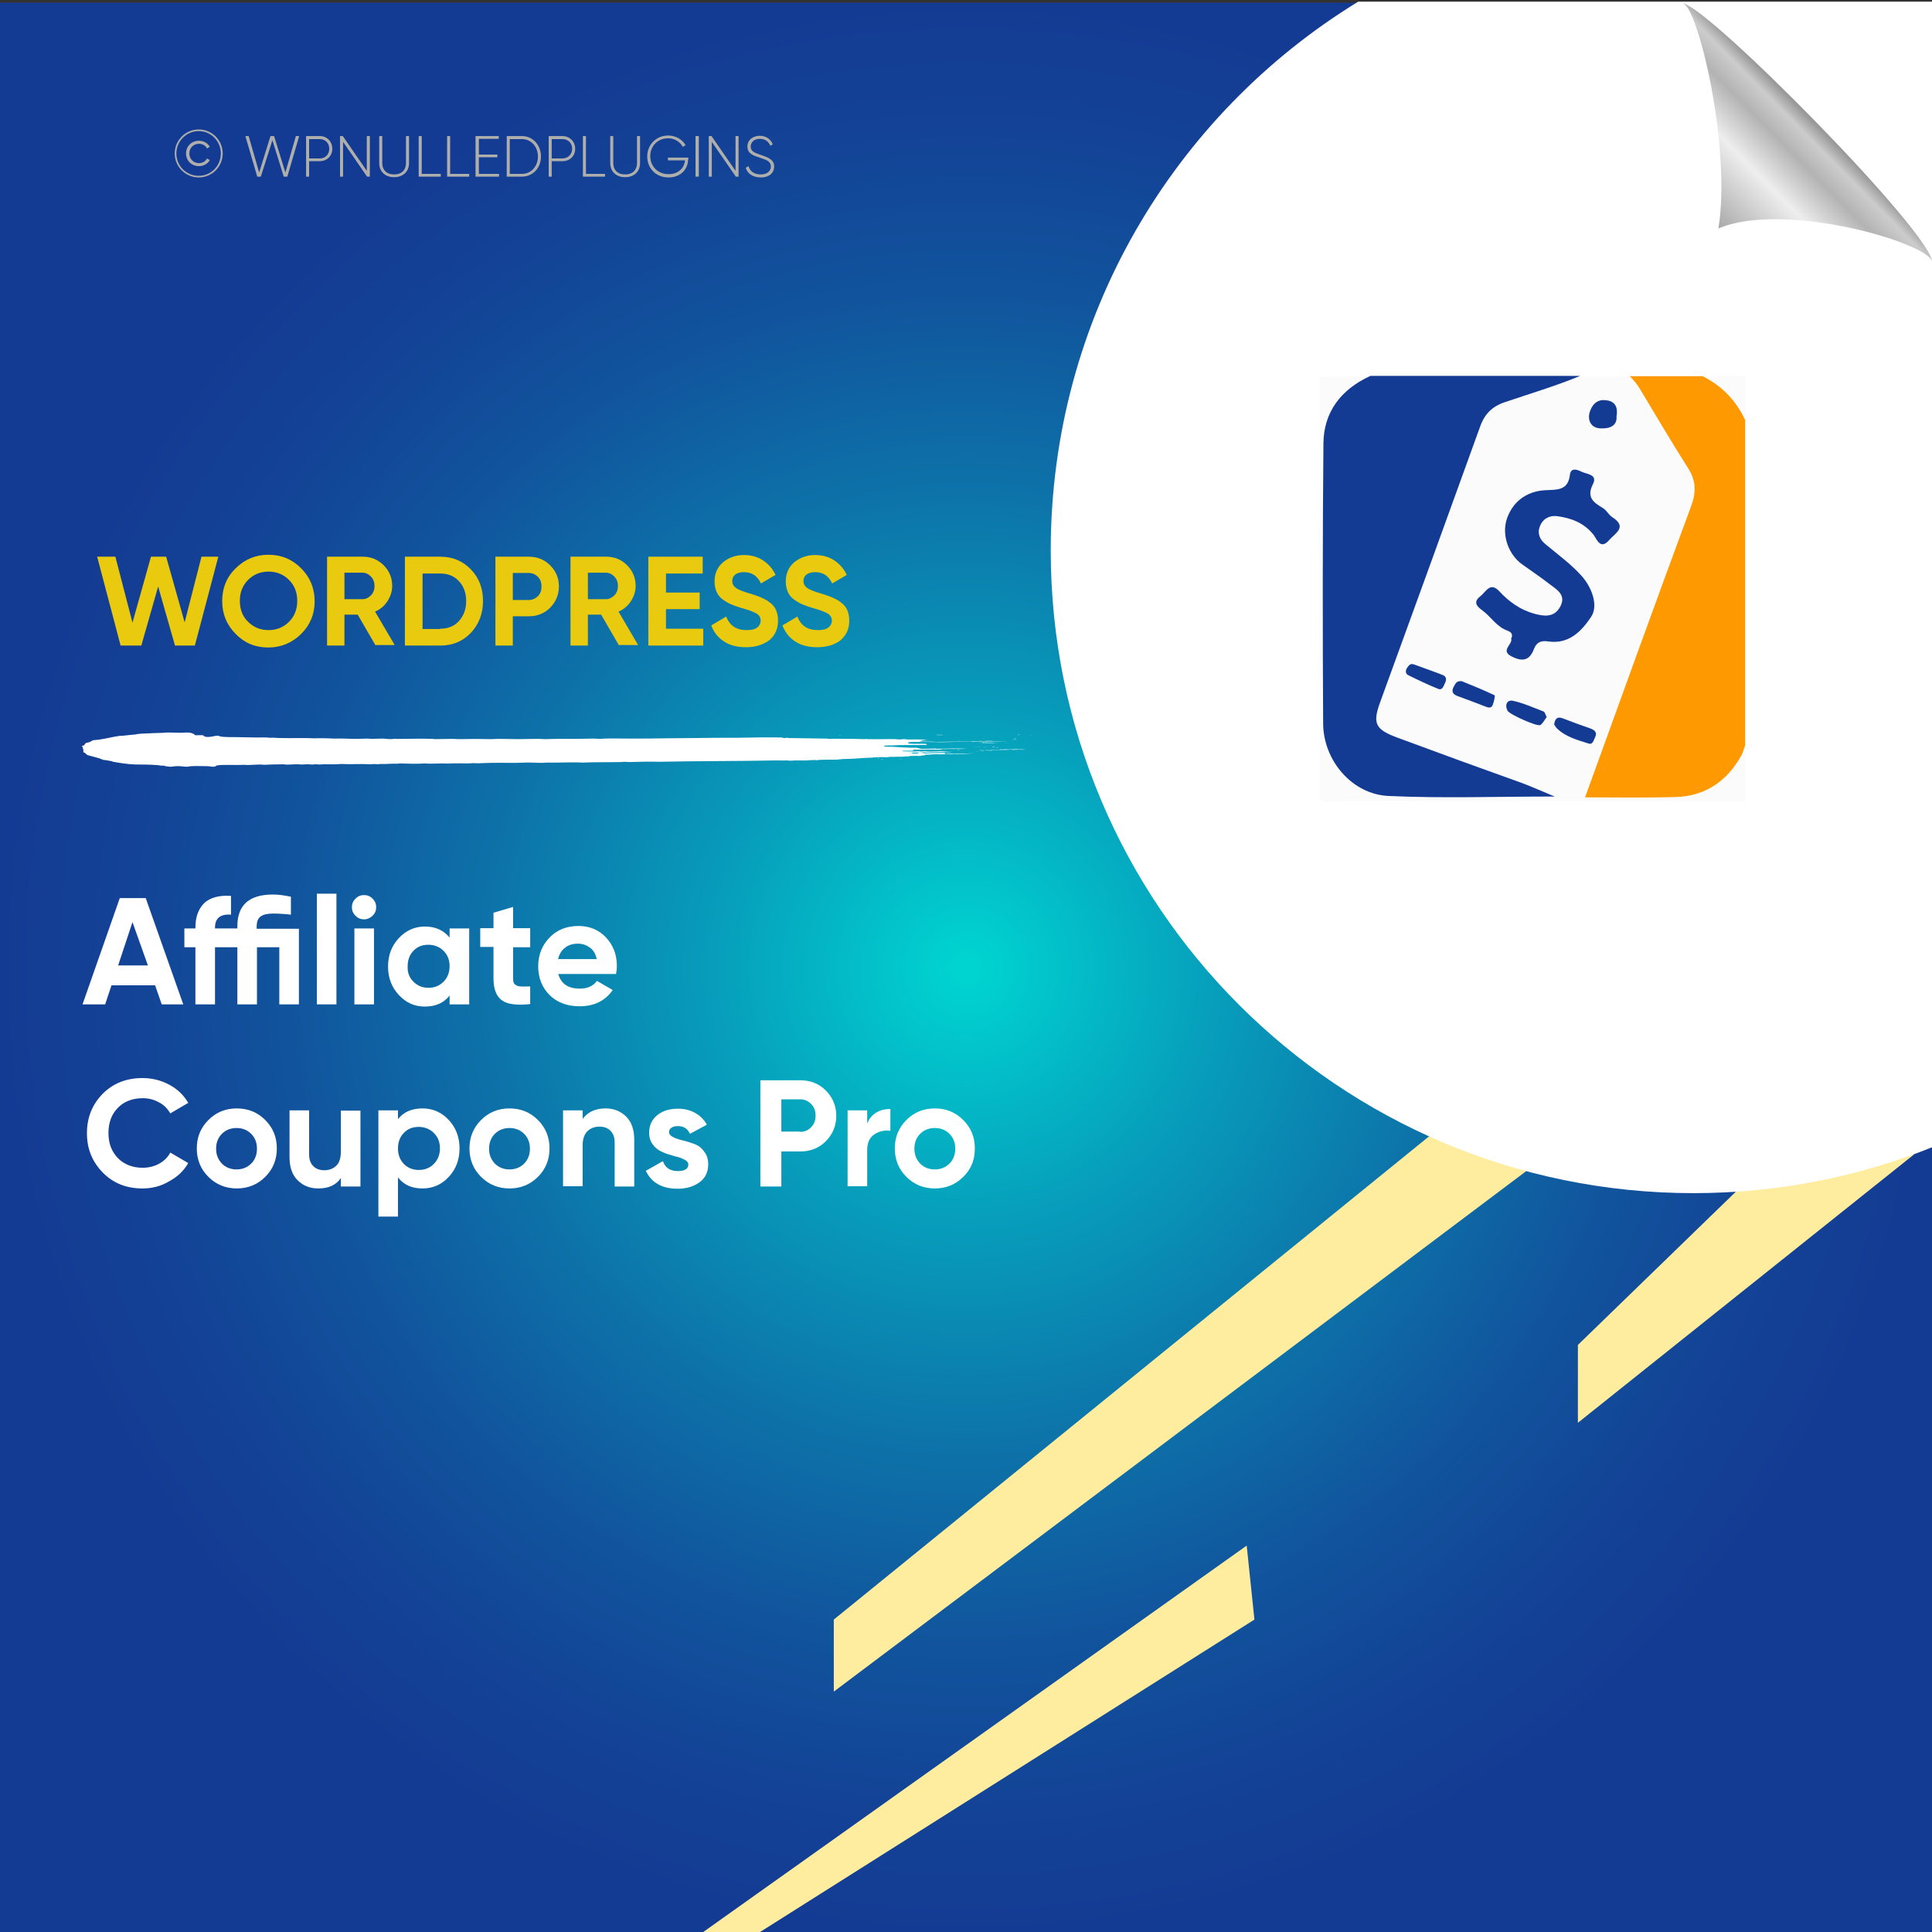 <?xml version="1.0" encoding="UTF-8"?>
<!-- Generator: Adobe Illustrator 26.0.1, SVG Export Plug-In . SVG Version: 6.00 Build 0)  -->
<svg xmlns="http://www.w3.org/2000/svg" xmlns:xlink="http://www.w3.org/1999/xlink" version="1.1" id="Layer_1" x="0px" y="0px" viewBox="0 0 700 700" style="enable-background:new 0 0 700 700;" xml:space="preserve">
<rect x="0" y="0" width="700" height="700" fill="#333333" stroke="none"/>
<style type="text/css">
	.st0{fill:url(#SVGID_1_);}
	.st1{fill:#FFED9F;}
	.st2{fill:#FFFFFF;}
	.st3{fill:none;}
	.st4{fill:#EACA0F;}
	.st5{fill:#AEAFAC;}
	.st6{fill-rule:evenodd;clip-rule:evenodd;fill:#FFFFFF;}
	.st7{fill:url(#path4572_00000003822723572810218680000009391229209380974266_);}
	.st8{fill:#FBFBFC;}
	.st9{fill:#143B93;}
	.st10{fill:#FE9902;}
</style>
<radialGradient id="SVGID_1_" cx="350" cy="351" r="350" gradientUnits="userSpaceOnUse">
	<stop offset="1.117318e-02" style="stop-color:#00D4D1"></stop>
	<stop offset="1.794005e-02" style="stop-color:#00D2D0"></stop>
	<stop offset="0.264" style="stop-color:#079DBB"></stop>
	<stop offset="0.494" style="stop-color:#0D73A9"></stop>
	<stop offset="0.7" style="stop-color:#11549D"></stop>
	<stop offset="0.876" style="stop-color:#134296"></stop>
	<stop offset="1" style="stop-color:#143B93"></stop>
</radialGradient>
<rect y="1" class="st0" width="700" height="700"></rect>
<g>
	<polygon class="st1" points="628.9,431.8 571.7,487.3 571.7,515.5 693.7,418.1  "></polygon>
	<polygon class="st1" points="517.8,411.7 302.1,586.8 302.1,612.9 553,424.3  "></polygon>
	<polygon class="st1" points="451.7,560 253.4,701 273.8,701 454.5,586.8  "></polygon>
</g>
<path class="st2" d="M700.5,0.6H492.1c-66.8,40.9-111.4,114.6-111.4,198.8c0,128.6,104.3,232.9,232.9,232.9c30.7,0,60-6,86.9-16.8  V0.6z"></path>
<g>
	<rect x="34.5" y="201.7" class="st3" width="334.6" height="69.9"></rect>
	<path class="st4" d="M43.7,233.9l-8.5-32.2h6.6l6.2,23.9l6.7-23.9h5.5l6.7,23.8l6.1-23.8h6.1l-8.5,32.2h-7.2l-6.1-21.4l-6.1,21.4   H43.7z"></path>
	<path class="st4" d="M109.1,229.7c-3.3,3.2-7.2,4.9-11.9,4.9c-4.7,0-8.6-1.6-11.8-4.9c-3.2-3.2-4.9-7.2-4.9-11.9s1.6-8.7,4.9-11.9   c3.2-3.2,7.2-4.9,11.8-4.9c4.7,0,8.6,1.6,11.9,4.9c3.2,3.2,4.9,7.2,4.9,11.9S112.4,226.4,109.1,229.7z M89.9,225.3c2,2,4.5,3,7.4,3   c2.9,0,5.4-1,7.4-3c2-2,3-4.5,3-7.6c0-3.1-1-5.6-3-7.6c-2-2-4.5-3-7.4-3c-2.9,0-5.4,1-7.4,3c-2,2-3,4.5-3,7.6   C86.9,220.8,87.9,223.4,89.9,225.3z"></path>
	<path class="st4" d="M136.1,233.9l-6.5-11.2h-4.8v11.2h-6.3v-32.2h12.9c3,0,5.5,1,7.6,3.1c2.1,2.1,3.1,4.6,3.1,7.5   c0,2-0.6,3.8-1.7,5.5c-1.1,1.7-2.6,3-4.5,3.8l7.1,12.1H136.1z M124.8,207.6v9.5h6.5c1.2,0,2.2-0.5,3.1-1.4c0.9-0.9,1.3-2.1,1.3-3.4   c0-1.3-0.4-2.4-1.3-3.4c-0.9-0.9-1.9-1.4-3.1-1.4H124.8z"></path>
	<path class="st4" d="M159.5,201.7c4.4,0,8.1,1.5,11.1,4.6c3,3.1,4.4,6.9,4.4,11.5c0,4.5-1.5,8.4-4.4,11.5c-3,3.1-6.6,4.6-11.1,4.6   h-12.8v-32.2H159.5z M159.5,227.8c2.8,0,5.1-0.9,6.8-2.8c1.7-1.9,2.6-4.3,2.6-7.2c0-3-0.9-5.4-2.6-7.2c-1.7-1.9-4-2.8-6.8-2.8h-6.4   v20.1H159.5z"></path>
	<path class="st4" d="M191.5,201.7c3.1,0,5.7,1,7.8,3.1c2.1,2.1,3.2,4.6,3.2,7.7c0,3-1.1,5.6-3.2,7.7c-2.1,2.1-4.7,3.1-7.8,3.1h-5.7   v10.6h-6.3v-32.2H191.5z M191.5,217.4c1.3,0,2.5-0.5,3.4-1.4c0.9-0.9,1.3-2.1,1.3-3.5c0-1.4-0.4-2.6-1.3-3.5   c-0.9-0.9-2-1.4-3.4-1.4h-5.7v9.8H191.5z"></path>
	<path class="st4" d="M224.3,233.9l-6.5-11.2H213v11.2h-6.3v-32.2h12.9c3,0,5.5,1,7.6,3.1c2.1,2.1,3.1,4.6,3.1,7.5   c0,2-0.6,3.8-1.7,5.5c-1.1,1.7-2.6,3-4.5,3.8l7.1,12.1H224.3z M213,207.6v9.5h6.5c1.2,0,2.2-0.5,3.1-1.4c0.9-0.9,1.3-2.1,1.3-3.4   c0-1.3-0.4-2.4-1.3-3.4c-0.9-0.9-1.9-1.4-3.1-1.4H213z"></path>
	<path class="st4" d="M241.2,227.8h13.6v6.1h-19.9v-32.2h19.7v6.1h-13.3v6.9h12.2v6h-12.2V227.8z"></path>
	<path class="st4" d="M270.3,234.5c-3.2,0-5.9-0.7-8-2.1c-2.2-1.4-3.7-3.4-4.6-5.8l5.4-3.2c1.3,3.3,3.7,4.9,7.4,4.9   c1.8,0,3.1-0.3,3.9-1c0.8-0.6,1.2-1.5,1.2-2.4c0-1.1-0.5-2-1.5-2.6c-1-0.6-2.8-1.3-5.4-2c-1.4-0.4-2.7-0.9-3.7-1.3   c-1-0.4-2-1-3-1.7c-1-0.7-1.8-1.6-2.3-2.7c-0.5-1.1-0.8-2.4-0.8-3.9c0-2.9,1-5.2,3.1-7c2.1-1.7,4.6-2.6,7.5-2.6   c2.6,0,4.9,0.6,6.9,1.9c2,1.3,3.5,3,4.6,5.3l-5.3,3.1c-1.3-2.8-3.3-4.1-6.2-4.1c-1.3,0-2.4,0.3-3.1,0.9c-0.8,0.6-1.1,1.4-1.1,2.3   c0,1,0.4,1.8,1.3,2.5c0.8,0.6,2.5,1.3,4.9,2c1,0.3,1.7,0.5,2.2,0.7c0.5,0.2,1.2,0.4,2.1,0.8c0.9,0.4,1.5,0.7,2,1   c0.5,0.3,1,0.7,1.6,1.2c0.6,0.5,1.1,1.1,1.4,1.6c0.3,0.6,0.6,1.2,0.8,2c0.2,0.8,0.3,1.6,0.3,2.6c0,3-1.1,5.3-3.2,7.1   C276.5,233.6,273.7,234.5,270.3,234.5z"></path>
	<path class="st4" d="M296.1,234.5c-3.2,0-5.9-0.7-8-2.1c-2.2-1.4-3.7-3.4-4.6-5.8l5.4-3.2c1.3,3.3,3.7,4.9,7.4,4.9   c1.8,0,3.1-0.3,3.9-1c0.8-0.6,1.2-1.5,1.2-2.4c0-1.1-0.5-2-1.5-2.6c-1-0.6-2.8-1.3-5.4-2c-1.4-0.4-2.7-0.9-3.7-1.3   c-1-0.4-2-1-3-1.7c-1-0.7-1.8-1.6-2.3-2.7c-0.5-1.1-0.8-2.4-0.8-3.9c0-2.9,1-5.2,3.1-7c2.1-1.7,4.6-2.6,7.5-2.6   c2.6,0,4.9,0.6,6.9,1.9c2,1.3,3.5,3,4.6,5.3l-5.3,3.1c-1.3-2.8-3.3-4.1-6.2-4.1c-1.3,0-2.4,0.3-3.1,0.9c-0.8,0.6-1.1,1.4-1.1,2.3   c0,1,0.4,1.8,1.3,2.5c0.8,0.6,2.5,1.3,4.9,2c1,0.3,1.7,0.5,2.2,0.7c0.5,0.2,1.2,0.4,2.1,0.8c0.9,0.4,1.5,0.7,2,1   c0.5,0.3,1,0.7,1.6,1.2c0.6,0.5,1.1,1.1,1.4,1.6c0.3,0.6,0.6,1.2,0.8,2c0.2,0.8,0.3,1.6,0.3,2.6c0,3-1.1,5.3-3.2,7.1   C302.4,233.6,299.6,234.5,296.1,234.5z"></path>
</g>
<g>
	<rect x="29.8" y="325.4" class="st3" width="409.8" height="247.8"></rect>
	<path class="st2" d="M58.6,363.9l-2.4-6.9H40.4l-2.3,6.9h-8.2l13.5-38.5h9.4l13.6,38.5H58.6z M42.8,349.8h10.8l-5.6-15.7   L42.8,349.8z"></path>
	<path class="st2" d="M108.3,336.4v27.5h-7.1v-20.7h-8.1v20.7H86v-20.7h-8.1v20.7h-7.1v-20.7h-4v-6.8h4v-0.3c0-3.9,1.1-6.8,3.2-8.9   c2.2-2,5.4-2.9,9.7-2.6v6.8c-3.9-0.3-5.8,1.3-5.8,4.7v0.3H86v-0.8c0-7.7,4.3-11.5,12.9-11.5c2,0,4.1,0.3,6.5,0.8v6.5   c-2.5-0.3-4.7-0.4-6.5-0.4c-1.9,0-3.4,0.3-4.4,1c-1,0.7-1.5,1.9-1.5,3.7v0.8H108.3z"></path>
	<path class="st2" d="M114.8,363.9v-40.1h7.1v40.1H114.8z"></path>
	<path class="st2" d="M131.9,333.1c-1.2,0-2.2-0.4-3.1-1.3c-0.9-0.9-1.3-1.9-1.3-3.1c0-1.2,0.4-2.2,1.3-3.1c0.9-0.9,1.9-1.3,3.1-1.3   c1.2,0,2.2,0.4,3.1,1.3c0.9,0.9,1.3,1.9,1.3,3.1c0,1.2-0.4,2.2-1.3,3.1C134.1,332.6,133.1,333.1,131.9,333.1z M128.4,363.9v-27.5   h7.1v27.5H128.4z"></path>
	<path class="st2" d="M162.9,336.4h7.1v27.5h-7.1v-3.2c-2.1,2.7-5.1,4-9,4c-3.7,0-6.8-1.4-9.4-4.2c-2.6-2.8-3.9-6.2-3.9-10.3   c0-4.1,1.3-7.5,3.9-10.3c2.6-2.8,5.8-4.2,9.4-4.2c3.8,0,6.8,1.3,9,4V336.4z M149.8,355.7c1.4,1.4,3.2,2.2,5.4,2.2s4-0.7,5.5-2.2   c1.4-1.4,2.2-3.3,2.2-5.6c0-2.3-0.7-4.1-2.2-5.6c-1.4-1.4-3.3-2.2-5.5-2.2s-4,0.7-5.4,2.2c-1.4,1.4-2.1,3.3-2.1,5.6   C147.6,352.4,148.3,354.2,149.8,355.7z"></path>
	<path class="st2" d="M192.1,343.2h-6.2v11.4c0,1,0.2,1.7,0.7,2.1c0.5,0.4,1.2,0.7,2.1,0.7c0.9,0.1,2.1,0,3.4,0v6.4   c-4.9,0.5-8.3,0.1-10.3-1.4c-2-1.5-3-4.1-3-7.9v-11.4H174v-6.8h4.8v-5.6l7.1-2.1v7.7h6.2V343.2z"></path>
	<path class="st2" d="M202.3,353c1,3.4,3.5,5.2,7.8,5.2c2.7,0,4.8-0.9,6.2-2.8l5.7,3.3c-2.7,3.9-6.7,5.9-12,5.9   c-4.5,0-8.2-1.4-10.9-4.1s-4.1-6.2-4.1-10.4c0-4.1,1.4-7.6,4.1-10.4c2.7-2.8,6.2-4.2,10.5-4.2c4,0,7.4,1.4,10,4.2   c2.6,2.8,3.9,6.2,3.9,10.3c0,0.9-0.1,1.9-0.3,2.9H202.3z M202.2,347.5h14c-0.4-1.9-1.2-3.3-2.5-4.2c-1.3-0.9-2.7-1.4-4.3-1.4   c-1.9,0-3.5,0.5-4.7,1.5C203.4,344.4,202.6,345.8,202.2,347.5z"></path>
	<path class="st2" d="M51.6,430.6c-5.8,0-10.6-1.9-14.4-5.8c-3.8-3.9-5.7-8.6-5.7-14.2c0-5.7,1.9-10.4,5.7-14.3   c3.8-3.8,8.6-5.7,14.4-5.7c3.5,0,6.7,0.8,9.7,2.4c3,1.6,5.3,3.8,6.9,6.6l-6.5,3.8c-1-1.7-2.3-3.1-4.1-4c-1.8-1-3.7-1.5-5.9-1.5   c-3.7,0-6.8,1.2-9,3.5c-2.3,2.3-3.4,5.4-3.4,9.1c0,3.7,1.1,6.7,3.4,9.1c2.3,2.3,5.3,3.5,9,3.5c2.2,0,4.2-0.5,6-1.5   c1.8-1,3.1-2.3,4-4l6.5,3.8c-1.6,2.8-3.9,5-6.9,6.6C58.3,429.8,55.1,430.6,51.6,430.6z"></path>
	<path class="st2" d="M96.1,426.4c-2.8,2.8-6.3,4.2-10.3,4.2s-7.5-1.4-10.3-4.2s-4.2-6.2-4.2-10.3s1.4-7.5,4.2-10.3   s6.2-4.2,10.3-4.2s7.5,1.4,10.3,4.2c2.8,2.8,4.2,6.2,4.2,10.3S98.9,423.6,96.1,426.4z M80.4,421.6c1.4,1.4,3.2,2.1,5.3,2.1   c2.1,0,3.9-0.7,5.3-2.1c1.4-1.4,2.1-3.2,2.1-5.4s-0.7-4-2.1-5.4c-1.4-1.4-3.2-2.1-5.3-2.1c-2.1,0-3.9,0.7-5.3,2.1   c-1.4,1.4-2.1,3.2-2.1,5.4S79,420.1,80.4,421.6z"></path>
	<path class="st2" d="M123.5,402.4h7.1v27.5h-7.1v-3.1c-1.7,2.6-4.5,3.8-8.2,3.8c-3,0-5.5-1-7.5-3c-2-2-2.9-4.8-2.9-8.4v-16.9h7.1   v16c0,1.8,0.5,3.2,1.5,4.2c1,1,2.3,1.5,4,1.5c1.8,0,3.3-0.6,4.4-1.7c1.1-1.1,1.6-2.8,1.6-5.1V402.4z"></path>
	<path class="st2" d="M153.1,401.6c3.7,0,6.9,1.4,9.5,4.2c2.6,2.8,3.9,6.2,3.9,10.3s-1.3,7.5-3.9,10.3c-2.6,2.8-5.8,4.2-9.5,4.2   c-3.9,0-6.8-1.3-8.9-4v14.2h-7.1v-38.5h7.1v3.2C146.2,402.9,149.2,401.6,153.1,401.6z M146.3,421.7c1.4,1.4,3.2,2.2,5.4,2.2   c2.2,0,4-0.7,5.5-2.2c1.4-1.4,2.2-3.3,2.2-5.6s-0.7-4.1-2.2-5.6c-1.4-1.4-3.3-2.2-5.5-2.2c-2.2,0-4,0.7-5.4,2.2   c-1.4,1.4-2.1,3.3-2.1,5.6S144.9,420.2,146.3,421.7z"></path>
	<path class="st2" d="M194.9,426.4c-2.8,2.8-6.3,4.2-10.3,4.2s-7.5-1.4-10.3-4.2s-4.2-6.2-4.2-10.3s1.4-7.5,4.2-10.3   s6.2-4.2,10.3-4.2s7.5,1.4,10.3,4.2c2.8,2.8,4.2,6.2,4.2,10.3S197.7,423.6,194.9,426.4z M179.3,421.6c1.4,1.4,3.2,2.1,5.3,2.1   c2.1,0,3.9-0.7,5.3-2.1c1.4-1.4,2.1-3.2,2.1-5.4s-0.7-4-2.1-5.4c-1.4-1.4-3.2-2.1-5.3-2.1c-2.1,0-3.9,0.7-5.3,2.1   c-1.4,1.4-2.1,3.2-2.1,5.4S177.9,420.1,179.3,421.6z"></path>
	<path class="st2" d="M219.4,401.6c3,0,5.5,1,7.5,3c2,2,2.9,4.8,2.9,8.4v16.9h-7.1v-16c0-1.8-0.5-3.2-1.5-4.2c-1-1-2.3-1.5-4-1.5   c-1.8,0-3.3,0.6-4.4,1.7c-1.1,1.1-1.7,2.8-1.7,5.1v14.8h-7.1v-27.5h7.1v3.1C213,402.9,215.7,401.6,219.4,401.6z"></path>
	<path class="st2" d="M242.4,410.2c0,0.7,0.5,1.3,1.5,1.8c1,0.5,2.2,0.9,3.5,1.2c1.4,0.3,2.8,0.8,4.2,1.3c1.4,0.5,2.6,1.4,3.5,2.7   c1,1.2,1.5,2.8,1.5,4.7c0,2.8-1.1,5-3.2,6.5c-2.1,1.5-4.7,2.3-7.9,2.3c-5.6,0-9.5-2.2-11.5-6.5l6.2-3.5c0.8,2.4,2.6,3.6,5.4,3.6   c2.5,0,3.8-0.8,3.8-2.4c0-0.7-0.5-1.3-1.5-1.8c-1-0.5-2.2-0.9-3.5-1.2c-1.4-0.4-2.8-0.8-4.2-1.4c-1.4-0.6-2.6-1.4-3.5-2.6   c-1-1.2-1.5-2.7-1.5-4.5c0-2.7,1-4.8,3-6.4c2-1.6,4.5-2.3,7.5-2.3c2.2,0,4.3,0.5,6.1,1.5c1.8,1,3.3,2.4,4.3,4.3l-6.1,3.3   c-0.9-1.9-2.3-2.8-4.4-2.8c-0.9,0-1.7,0.2-2.3,0.6C242.7,408.9,242.4,409.5,242.4,410.2z"></path>
	<path class="st2" d="M289.9,391.4c3.7,0,6.8,1.2,9.3,3.7c2.5,2.5,3.8,5.6,3.8,9.2s-1.3,6.7-3.8,9.2c-2.5,2.5-5.6,3.7-9.3,3.7h-6.8   v12.7h-7.6v-38.5H289.9z M289.9,410.1c1.6,0,3-0.6,4-1.7c1.1-1.1,1.6-2.5,1.6-4.2c0-1.7-0.5-3.1-1.6-4.2c-1.1-1.1-2.4-1.7-4-1.7   h-6.8v11.7H289.9z"></path>
	<path class="st2" d="M314.2,407.1c0.7-1.8,1.8-3.1,3.3-4c1.5-0.9,3.2-1.3,5.1-1.3v7.9c-2.2-0.3-4.1,0.2-5.8,1.3s-2.6,3-2.6,5.7   v13.1h-7.1v-27.5h7.1V407.1z"></path>
	<path class="st2" d="M349,426.4c-2.8,2.8-6.3,4.2-10.3,4.2s-7.5-1.4-10.3-4.2s-4.2-6.2-4.2-10.3s1.4-7.5,4.2-10.3s6.2-4.2,10.3-4.2   s7.5,1.4,10.3,4.2c2.8,2.8,4.2,6.2,4.2,10.3S351.9,423.6,349,426.4z M333.4,421.6c1.4,1.4,3.2,2.1,5.3,2.1c2.1,0,3.9-0.7,5.3-2.1   c1.4-1.4,2.1-3.2,2.1-5.4s-0.7-4-2.1-5.4c-1.4-1.4-3.2-2.1-5.3-2.1c-2.1,0-3.9,0.7-5.3,2.1c-1.4,1.4-2.1,3.2-2.1,5.4   S332,420.1,333.4,421.6z"></path>
</g>
<g>
	<rect x="55.8" y="47.2" class="st3" width="304.9" height="46.6"></rect>
	<path class="st5" d="M63.3,55.6c0-4.8,3.9-8.7,8.7-8.7s8.7,3.9,8.7,8.7c0,4.8-3.9,8.7-8.7,8.7S63.3,60.4,63.3,55.6z M80,55.6   c0-4.5-3.6-8.1-8-8.1s-8.1,3.6-8.1,8.1c0,4.5,3.6,8.1,8.1,8.1S80,60.1,80,55.6z M67.4,55.6c0-2.6,2-4.6,4.7-4.6   c1.7,0,3.2,0.9,3.9,2.2l-1,0.6c-0.5-1.1-1.7-1.7-2.9-1.7c-2.1,0-3.5,1.6-3.5,3.5s1.4,3.5,3.5,3.5c1.2,0,2.4-0.6,2.9-1.7l1,0.6   c-0.7,1.3-2.2,2.2-3.9,2.2C69.4,60.2,67.4,58.2,67.4,55.6z"></path>
	<path class="st5" d="M88.9,49.3h1.2l3.8,13.2L98,49.3h1.3l4.1,13.2l3.8-13.2h1.2L104.1,64h-1.3l-4.1-13.2L94.5,64h-1.3L88.9,49.3z"></path>
	<path class="st5" d="M120.4,53.9c0,2.6-1.9,4.5-4.6,4.5H112V64h-1.1V49.3h5C118.5,49.3,120.4,51.3,120.4,53.9z M119.3,53.9   c0-2-1.4-3.5-3.5-3.5H112v7h3.9C117.9,57.4,119.3,55.9,119.3,53.9z"></path>
	<path class="st5" d="M134,49.3V64h-1l-8.7-12.6V64h-1.1V49.3h1l8.7,12.6V49.3H134z"></path>
	<path class="st5" d="M137.4,59.1v-9.8h1.1v9.8c0,2.4,1.5,4.1,4.3,4.1c2.8,0,4.3-1.7,4.3-4.1v-9.8h1.1v9.8c0,3.1-2.2,5.1-5.4,5.1   S137.4,62.2,137.4,59.1z"></path>
	<path class="st5" d="M159.7,63v1h-8V49.3h1.1V63H159.7z"></path>
	<path class="st5" d="M170,63v1h-8V49.3h1.1V63H170z"></path>
	<path class="st5" d="M180.8,63v1h-8.5V49.3h8.4v1h-7.2v5.7h6.7v1h-6.7V63H180.8z"></path>
	<path class="st5" d="M196,56.7c0,4.1-2.9,7.3-6.9,7.3h-5.5V49.3h5.5C193.1,49.3,196,52.6,196,56.7z M194.9,56.7   c0-3.5-2.4-6.3-5.8-6.3h-4.4V63h4.4C192.5,63,194.9,60.2,194.9,56.7z"></path>
	<path class="st5" d="M208.4,53.9c0,2.6-1.9,4.5-4.6,4.5h-3.9V64h-1.1V49.3h5C206.4,49.3,208.4,51.3,208.4,53.9z M207.3,53.9   c0-2-1.4-3.5-3.5-3.5h-3.9v7h3.9C205.8,57.4,207.3,55.9,207.3,53.9z"></path>
	<path class="st5" d="M219.2,63v1h-8V49.3h1.1V63H219.2z"></path>
	<path class="st5" d="M221.1,59.1v-9.8h1.1v9.8c0,2.4,1.5,4.1,4.3,4.1c2.8,0,4.3-1.7,4.3-4.1v-9.8h1.1v9.8c0,3.1-2.2,5.1-5.4,5.1   S221.1,62.2,221.1,59.1z"></path>
	<path class="st5" d="M249.3,57.8c0,3.5-2.7,6.5-7.1,6.5c-4.6,0-7.7-3.4-7.7-7.6s3.2-7.6,7.6-7.6c2.7,0,5.1,1.4,6.3,3.5l-1,0.6   c-1-1.8-3-3.1-5.3-3.1c-3.9,0-6.5,2.9-6.5,6.5s2.7,6.5,6.6,6.5c3.6,0,5.7-2.2,6-5h-6.2v-1h7.4V57.8z"></path>
	<path class="st5" d="M253.2,49.3V64H252V49.3H253.2z"></path>
	<path class="st5" d="M267.6,49.3V64h-1l-8.7-12.6V64h-1.1V49.3h1l8.7,12.6V49.3H267.6z"></path>
	<path class="st5" d="M270.2,60.8l1-0.6c0.5,1.8,2,3,4.4,3c2.5,0,3.7-1.3,3.7-2.9c0-1.8-1.6-2.4-3.8-3.1c-2.5-0.8-4.7-1.5-4.7-4.1   c0-2.4,2-3.9,4.5-3.9c2.4,0,4,1.4,4.7,3.1l-0.9,0.5c-0.5-1.3-1.7-2.5-3.8-2.5c-2,0-3.3,1.2-3.3,2.8c0,1.8,1.5,2.3,3.6,3   c2.6,0.9,4.9,1.7,4.9,4.2c0,2.4-1.9,4-4.8,4C272.8,64.3,270.8,62.9,270.2,60.8z"></path>
</g>
<g>
	<g>
		<g>
			<rect x="29.8" y="265.4" class="st3" width="344.1" height="12.3"></rect>
			<path class="st6" d="M303.8,266.5c0.2,0,0.5-0.1,0.9-0.1C304.7,266.5,304.2,266.5,303.8,266.5z"></path>
			<path class="st6" d="M317.6,274.8c0.3,0,1.1-0.1,1,0C318.1,274.9,317.9,274.8,317.6,274.8z"></path>
			<path class="st6" d="M319,275c0.1-0.1,0.7,0,1.1,0C320.1,275.1,319.2,275,319,275z"></path>
			<path class="st6" d="M323.2,273.7c0.2,0,0.8-0.1,1.1,0C324.2,273.8,323.6,273.7,323.2,273.7z"></path>
			<path class="st6" d="M325.2,275.1c0.4-0.1,1-0.1,1.8-0.1C326.7,275.1,325.8,275,325.2,275.1z"></path>
			<path class="st6" d="M330.4,268.5c0.9,0,2.8-0.1,3.4,0C332.7,268.4,331.4,268.6,330.4,268.5z"></path>
			<path class="st6" d="M332.8,271.4c1.1-0.2,3.2,0,4.7-0.1c0.2,0.1-2.1,0-2.6,0.1c-0.3,0-0.6,0-0.9-0.1     C333.6,271.4,333.3,271.5,332.8,271.4z"></path>
			<path class="st6" d="M346.9,271.8c0-0.1,0.1-0.1,0.5-0.1c0.1,0,0.2,0.1,0.1,0.1C347.3,271.8,347.1,271.8,346.9,271.8z"></path>
			<path class="st6" d="M352.7,270.8c0.9-0.1,3-0.1,4.2,0c0.2,0,0.2-0.1,0.5-0.1c0.7,0,2.3,0,0.7,0     C356.2,270.8,354.8,270.7,352.7,270.8z"></path>
			<path class="st6" d="M353.4,272.3c0.2,0,0.6-0.1,1.1-0.1C354.3,272.3,353.6,272.3,353.4,272.3z"></path>
			<path class="st6" d="M354.8,268.4c0.2-0.1,0.9,0,1.4,0C355.9,268.4,355.2,268.4,354.8,268.4z"></path>
			<path class="st6" d="M354.5,271.8c0.4-0.1,1.2-0.1,1.7-0.1C356.6,271.8,355.1,271.8,354.5,271.8z"></path>
			<path class="st6" d="M355.2,272.2c0.3-0.1,1.2-0.1,1.8-0.1C356.6,272.2,355.8,272.2,355.2,272.2z"></path>
			<path class="st6" d="M356.3,267.7c0.1-0.1,0.6-0.1,1.1-0.1C357.2,267.6,356.6,267.6,356.3,267.7z"></path>
			<path class="st6" d="M356.9,268.4c0.5-0.1,2.2-0.1,3,0C358.9,268.4,358.1,268.4,356.9,268.4z"></path>
			<path class="st6" d="M357.3,272.1c0.8-0.1,1.9,0,2.5,0C359.2,272.2,358.1,272.1,357.3,272.1z"></path>
			<path class="st6" d="M359.3,270.7c0.3-0.1,0.8-0.1,1.2-0.1C360.6,270.8,359.8,270.7,359.3,270.7z"></path>
			<path class="st6" d="M360.6,271c0.4-0.1,0.7,0,1.2,0C361.7,271.1,361,271,360.6,271z"></path>
			<path class="st6" d="M361.9,271.4c0.2-0.1,1.3-0.1,1,0.1c-0.3,0-0.3,0-0.3-0.1C362.3,271.4,362.3,271.4,361.9,271.4z"></path>
			<path class="st6" d="M365.1,269.1C364.3,269.2,363.1,269.1,365.1,269.1L365.1,269.1z"></path>
			<path class="st6" d="M366.7,268c0.6-0.1,1.2,0,1.9,0C368.2,268,367,268,366.7,268z"></path>
			<path class="st6" d="M367.2,267.8c-0.2-0.1,1-0.1,0.7,0C367.7,267.8,367.4,267.8,367.2,267.8z"></path>
			<path class="st6" d="M368.6,266.3c0.2-0.1,0.7-0.1,1.1-0.1C369.5,266.3,368.8,266.3,368.6,266.3z"></path>
			<path class="st6" d="M372.8,266.4C374,266.3,374.5,266.4,372.8,266.4L372.8,266.4z"></path>
			<path class="st6" d="M339.1,266.3c0.2,0,0.6-0.1,0.8-0.1c0.5,0.1,1.3,0,1.9,0.1C341,266.4,340.2,266.3,339.1,266.3z"></path>
			<path class="st6" d="M355.8,268.9c0.4,0,0.3,0.1,0.7,0c0,0-0.1,0.1-0.2,0.1c0.7,0,1.2,0,1.8,0c-0.1,0-0.2,0-0.2,0.1     c0.8-0.2,1.8,0.1,3.6,0c-1.7,0.2-5.4,0-6.9,0.1c0.2-0.1,1.5,0,1.7-0.1C356.4,269,355.5,269.1,355.8,268.9z"></path>
			<path class="st6" d="M357.4,271.7C357.5,271.7,357.5,271.7,357.4,271.7c0.1-0.1,0.7,0,0.8,0C357.9,271.8,356,271.8,357.4,271.7z"></path>
			<path class="st6" d="M368.5,271.4c0,0,0,0.1,0,0.1c1,0,2.5,0,3.1,0.1c-1.1,0.1-3.5-0.1-4.4,0.1c-0.2,0-0.5,0-0.7-0.1     c-2.6,0.2-5.5,0-8.3,0.1c1.2-0.3,4,0.1,5.4-0.2c0.2,0,0,0-0.2,0C364.8,271.5,366.9,271.6,368.5,271.4z"></path>
			<path class="st6" d="M367.5,267.6c0.2-0.1,0.7-0.1,0.9-0.1C368.6,267.5,367.8,267.7,367.5,267.6z"></path>
			<path class="st6" d="M67.7,265.4c-0.7,0-1.4,0.1-2.1,0.1c-1.6,0-3.1-0.1-4.8-0.1c-1.5,0.1-2.8,0.2-4.4,0.2     c-1.1,0-1.5,0.1-2.3,0.1c-2.2,0.1-4,0.1-5,0.4c-1.6,0.2-3.5,0.3-4.9,0.5c-0.2,0-0.7,0-0.8,0c-3.5,0.5-5.6,1.3-9.7,1.6     c-0.4,0.2-0.6,0.4-1.3,0.7c-0.3,0.1-1,0.2-1.2,0.3c-0.8,0.4-0.1,0.8-1.6,1.1c-0.1,0.1,0.2,0.1,0.3,0.2c0,0.7,0.6,1.4,0.2,2     c1.1,0.3,0.8,0.7,1.7,1.1c0.5,0.2,1.5,0.4,2.2,0.6c0.7,0.2,1.5,0.4,2.2,0.6c0,0.2,1,0.3,1.1,0.5c1.2,0.1,2,0.3,3.2,0.5     c0.1,0.1,0.4,0.1,0.4,0.2c2.5,0.4,5,0.9,8.4,1c0.3,0,1,0,1.3,0c2.5,0,6.4,0.1,7.7,0.4c0.5,0,0.4,0,0.9,0c0.3,0.1,1.6,0.4,2.8,0.4     c0.4,0,1.1-0.2,2-0.2c1.3-0.1,2.5,0.2,3.7,0.2c0.5,0,1.1-0.2,1.7-0.2c1.5-0.1,4.5,0,5.7,0c1,0,1.3,0.2,2.1,0.2     c0.7,0,1.2-0.2,1.1-0.4c1.9-0.5,6.8-0.1,9.8-0.3c2.2,0.2,4.2-0.1,6.3-0.1c0.4,0,0.9,0.1,1.3,0.1c0.7,0,1.7-0.1,2.6-0.1     c1.6-0.1,2.9,0,4.2-0.1c2,0.3,3.4,0,5.1,0c0.6,0,1.2,0.1,1.9,0.1c0.6,0,1.2-0.1,1.8-0.1c0.6,0,1.3,0.1,1.9,0.1     c0.5,0,0.8-0.1,1.2-0.1c0.5,0,0.8,0.1,1.3,0.1c0.6,0,1.1-0.1,1.7-0.1c2,0,4.2,0.1,6.2-0.1c3.5,0.2,6.5-0.1,10.6,0.1     c1-0.1,1.8-0.1,2.9,0c0.2,0,0.2-0.1,0.6-0.1c2.1,0.1,4.4-0.2,6.6-0.1c0.1,0,0.2-0.1,0.3-0.1c3,0.1,6.9,0.2,9.3,0     c1.9,0.2,4,0,6.3,0c1.1,0,2.1,0.1,3.1,0c2-0.1,4.6,0,6.4,0c0.6,0,1.1-0.1,1.7-0.1c1,0,2.1,0.1,3.1,0c4.1-0.2,8.8-0.1,12.4-0.1     c1.1,0,2.1-0.1,3.3-0.1c2.1-0.1,4.2,0.1,6.3,0.1c0.5,0,1-0.1,1.5-0.1c1.2,0,2.4,0,3.7,0c3.2,0,6.4-0.2,9.4,0     c3.9-0.2,9.5-0.1,14-0.2c1-0.2,2,0,3,0c3.2-0.1,7.3-0.2,10.7-0.1c14.1-0.3,28.8-0.2,42.8-0.5c1.1,0.1,2.8,0,3.7,0     c0.2,0.1,0.8,0.1,1.3,0.1c1.7-0.2,3.9,0,6.2-0.1c0.6-0.2,1.9,0,2.7-0.2c0.4,0.1-0.5,0.1,0.1,0.2c1.4-0.4,6.3-0.2,8.4-0.3     c-0.2,0-0.2-0.1,0-0.1c0.5,0.1,0.8-0.1,1.4-0.1c3.9,0,6.7-0.4,10.1-0.5c0.4,0,1.5,0.2,1.9,0.1c-0.6,0-1.4,0-1.3-0.2     c1,0,2.3,0,3-0.1c1.2,0,1.9,0.1,3,0c0.3,0-0.3-0.2,0.3-0.1c1.7,0.1,2.6-0.1,4.2,0c0.5-0.1,2.3-0.2,2.9-0.1     c0.5-0.1-0.6-0.1-0.1-0.2c1.4,0,2.7-0.1,4,0c0.3-0.1,0.5-0.2,1.1-0.2c0.4,0-0.1,0.1,0.4,0.1c0.5-0.1-0.4-0.1-0.3-0.2     c0.7,0,0.6-0.1,0.9-0.2c1,0.1,1.7-0.1,2.6-0.1c0.9-0.1,2,0,2.9,0c0.8,0,1.1-0.1,2-0.1c0.7,0,1.3,0.1,2.1,0.1     c0.4,0-0.3-0.1,0.3-0.1c2.7,0,5.5-0.1,7.5-0.3c-3.1,0.2-5.4,0-8.1,0.2c-0.4-0.1-1.2,0.1-1.6-0.1c-0.2,0.1,0.4,0.1-0.2,0.1     c-0.2,0-0.3,0-0.6,0c0.4-0.2-0.2-0.2-0.4-0.3c-2.3,0-4.1,0.1-6.2,0.1c-0.4,0,0.3,0.1-0.2,0.1c-0.8,0-1.4,0-2.3,0     c-0.3-0.1-0.9-0.2-0.6-0.3c2.7,0,6.4-0.2,9.6-0.2c1,0,2,0.1,2.6-0.1c-1.4,0.1-2.6-0.2-3.9-0.2c-1.6,0-3.4,0.2-5,0.1     c-0.4,0-0.6-0.1-1-0.1c-0.3,0-0.9,0.1-1.2,0.1c-0.4,0-0.4-0.1-0.7-0.1c-0.7,0-1.2,0.1-2,0.1c-1.3,0-2.5-0.1-3.9-0.1     c-0.3-0.1-0.1-0.2,0.2-0.2c1.6,0,1.9,0,3.6,0c-0.2,0-0.3,0-0.3-0.1c0.5,0,0.7,0,1.1,0c-1.2,0-1.1-0.2-0.7-0.3     c3.1,0,6.9-0.1,9.4,0c0.3-0.1,0.5-0.1,0.9-0.2c2.9-0.1,6.1,0,9.1-0.1c-3.5-0.2-7.2-0.1-11.2,0c-0.2,0,0-0.1-0.4-0.1     c-1.7,0.1-3.8,0.1-5.1,0.1c-0.6-0.1-1.2-0.3-1.7-0.4c-4.3,0.1-7.4-0.4-11.5-0.4c0-0.1-0.3-0.1-0.4-0.2c0.3-0.1,0.5-0.2,0.9-0.2     c0.7,0,1.4-0.1,1.9,0c3.4-0.3,8.3-0.1,12.6-0.2c0.5-0.1,0.1-0.3-0.2-0.4c-2.1-0.1-3.9,0.1-6.1-0.1c-0.8-0.4,0-0.6,1.7-0.6     c2.8,0,7.6,0,9.4,0.1c8.2-0.2,16.3-0.1,24.8-0.3c-4.7-0.1-9,0.1-13.2,0c0,0.1-0.1,0.1-0.5,0.1c-4.1,0-8.7,0-12.3,0.1     c-1.5-0.2-4.4,0-6-0.2c0.4-0.3,1.6-0.5,3.2-0.6c-1.6,0-3.1-0.1-4.5-0.1c-1.1,0-3,0.1-3.6,0c-0.1,0,0.1-0.1-0.1-0.1     c0.5,0-0.8,0-0.9,0c-0.6,0-0.5,0.1-1.2,0.1c-0.9,0-0.9,0-1.5-0.1c-3.2-0.1-6.3,0.1-9.4,0c-0.3,0-1,0-1,0c-0.3,0,0-0.1-0.4-0.1     c-0.2,0-0.1,0.1-0.5,0.1c-1.2,0-2.6-0.1-3.9-0.1c-3.1,0-6.8-0.1-9.3,0c-0.6,0,0.2-0.1-0.6-0.1c-4.3-0.1-9-0.1-13.6-0.2     c-0.4,0-0.1-0.1-0.6-0.1c-0.6,0-0.5,0.1-1.1,0.1c-0.4,0-0.7-0.1-0.9-0.2c-5.3-0.1-10.8,0-16.3,0.1c-5.1,0-10.3,0-15.1,0.1     c-3.8,0-7.5,0.1-10.9,0.1c-4.6,0.1-8.6,0.1-12.9,0.1c-3.1,0-6.5-0.1-9.1,0c-0.5,0-1,0.1-1.5,0.1c-0.8,0-1.6-0.1-2.4-0.1     c-2.1,0-4.3,0.1-6.5,0.1c-2.4,0-4.7,0-7,0c-1.3,0-2.6,0.1-3.9,0.1c-0.9,0-1.8-0.1-2.7-0.1c-2.5,0-5.1,0.1-7.5,0.1     c-3.2,0-6.5-0.2-9.7,0c-3.6-0.1-7.9-0.1-11.4,0c-2.8-0.2-5.7,0-8.8,0c-0.3,0-0.6-0.1-0.9-0.1c-4.8-0.2-10.1,0.1-13.9,0     c-1.5,0.2-2.7,0-4-0.1c-1.5,0-2.8,0.1-4.2,0.1c-0.5,0-0.9-0.1-1.3-0.1c-1.4,0-2.8,0.1-4.4,0.1c-2.3,0-4.8-0.2-7.5-0.1     c-2.1-0.1-5.1-0.2-7.5-0.1c-4-0.2-8,0-12.1-0.1c-1.4,0-2.6-0.2-4-0.1c-1.4-0.2-3.2-0.1-4.9-0.1c-1.7,0-3.6-0.1-5.4-0.1     c-2.6-0.1-5.8,0.1-7.8-0.3c-0.9-0.7-2.6,0.3-4.7,0.2c-1.1-0.1-1-0.3-1.4-0.6c-1-0.1-1.9,0-2.8,0C70,265.7,69.2,265.4,67.7,265.4z      M330,272.8c0,0,0,0.1,0.1,0.1C329.8,273,329.1,272.8,330,272.8z M330.3,272.7c1.2,0,3-0.1,3.9,0c0.2,0-0.2-0.2,0.2-0.2     c0.5,0.1,1.2,0.1,2.1,0.1c0.1,0.2-1.8,0.1-1.8,0.3c-0.7,0-1,0-1.4,0.1c-1.4-0.1-1.8,0.1-2.8,0     C330.7,272.8,330.2,272.9,330.3,272.7z"></path>
		</g>
	</g>
</g>
<linearGradient id="path4572_00000106859894685879372360000002197919179630555285_" gradientUnits="userSpaceOnUse" x1="-0.583" y1="698.671" x2="-0.51" y2="698.747" gradientTransform="matrix(-474.815 0 0 493.443 381.513 -344709.812)">
	<stop offset="0" style="stop-color:#999999"></stop>
	<stop offset="0.101" style="stop-color:#CCCCCC"></stop>
	<stop offset="0.262" style="stop-color:#B3B3B3"></stop>
	<stop offset="0.543" style="stop-color:#EEEEEE"></stop>
	<stop offset="1" style="stop-color:#AAAAAA"></stop>
</linearGradient>
<path id="path4572" style="fill:url(#path4572_00000106859894685879372360000002197919179630555285_);" d="M609.6,1.2  c8.5,0.3,90.8,83.5,90.6,94.1c-0.1-7.2-54.2-22.7-77.6-12.5C627.4,54,615.2,1.8,609.6,1.2L609.6,1.2z"></path>
<g>
	<path class="st8" d="M632.3,270.2c-0.5,1-0.7,2.3-1.2,3.3c-5.2,9.6-13.1,15.1-24.2,15.4c-10.9,0.3-21.7,0.1-32.6,0.1   c12.9-35.3,25.6-70.6,38.5-105.7c1.8-5,1.7-9.1-1.2-13.6c-5.9-9.3-11.6-18.8-17.2-28.3c-1.1-1.9-2.4-3.6-3.9-5h-18   c-8.9,3.7-18.1,6.4-27.2,9.5c-4.6,1.6-7.4,4.3-9,8.8c-12,33.3-24.1,66.5-36.2,99.8c-2.8,7.8-1.8,10,6.3,13   c15.1,5.6,30.2,11,45.3,16.6c3.4,1.3,6.8,2.8,11.6,4.8c-21.1,0-40.7,0.7-60.2-0.2c-13.3-0.6-23.6-12.8-23.7-26.2   c-0.2-33.8-0.3-67.7,0.1-101.5c0.1-11.4,6.4-19.6,16.8-24.4c0.1,0,0.1-0.1,0.2-0.1h-18.5c0,0.3,0,0.6,0,1c0.1,50,0.1,99.9,0,149.9   c0,2.6,0.5,3.1,3.1,3.1c16.7-0.2,33.4-0.1,50.2-0.1c33,0,66.1,0,99.1,0.1c0.8,0,1.5-0.1,2-0.2V270.2z M575.8,149.6   c0.7-2.6,2.5-5,5.8-4.6c2.9,0.3,4.8,1.9,4.1,5.9c0.3,3.7-2.8,4.6-6,4.4C576.5,155,575.1,152.3,575.8,149.6z M523.6,247.5   c-0.5,1-0.9,2.6-2.4,2c-3.7-1.5-7.3-3.2-10.9-5c-0.9-0.4-1.1-1.6-0.4-2.6c0.6-0.8,1.2-1.6,2.4-1.2c3.5,1.3,7.1,2.5,10.6,3.9   C524.3,245.1,524.2,246.4,523.6,247.5z M540.8,255.5c-0.5,1.2-1.6,0.9-2.6,0.5c-3.4-1.3-6.7-2.6-10.1-3.8c-1.6-0.6-2.3-1.5-1.5-3.2   c0.5-1,0.7-2.4,2.9-2.2c3.7,1.5,7.9,3.2,11.9,5.1C541.8,252.1,541.3,254.4,540.8,255.5z M558.2,262.7c-1,0.7-11.3-3.9-11.9-5.2   c-1.1-2.2-0.1-4,1.9-3.6c3.8,0.8,7.5,2.5,11.2,3.9c0.5,0.2,0.7,1.2,1.1,1.9C559.6,260.9,559.1,262.1,558.2,262.7z M555.6,235.3   c-1.5,4-3.9,4.8-7.8,2.9c-4.6-2.1-0.2-4.3-0.4-6.4c0-0.3,0.3-0.7,0.5-1.1c0.2-1.3-0.6-1.8-1.6-2.2c-4-1.4-6-5.1-9.2-7.4   c-2.2-1.6-3.2-3.1-0.6-5.1c2-1.6,3.5-5.3,6.8-1.8c3.5,3.8,7.6,6.7,12.5,8.1c3.6,1,7.4,1.6,9.6-2.5c2.3-4.3-1.3-6.2-3.9-8.2   c-3.2-2.5-6.7-4.8-10-7.2c-4.7-3.4-7.1-10-5.7-15.5c1.8-6.6,7-11,14.4-11.3c4.2-0.2,8,0.1,8.7-5.5c0.3-2.8,2.6-2,4.2-1.2   c1.9,0.9,5.9,1,4.2,4.4c-2.5,4.9,0.1,6.7,3.6,8.8c1.3,0.8,2.1,2.5,3.4,3.3c5.5,3.6,1.1,5.7-1.1,8.2c-3.3,3.9-4.6-0.4-5.7-1.8   c-3.5-4.4-8.1-6.1-13.3-6.8c-2.8-0.3-5.2,1-6.2,3.8c-1,2.6,0.1,4.8,2.1,6.4c4.4,3.7,9,7,12.9,11.3c3.7,4,6.4,10.8,3.6,15   c-3.6,5.4-8.2,10-15.6,8.9C558,232.2,556.5,232.9,555.6,235.3z M563.1,262.5c0.3-2.2,1.2-3,3.2-2.2c3.3,1.3,6.7,2.5,10.1,3.7   c1.5,0.6,2.4,1.5,1.5,3.2c-0.5,1-0.8,2.7-2.3,2.2c-4.1-1.3-8.4-2.4-11.6-5.6C563.6,263.4,563.4,262.9,563.1,262.5z"></path>
	<path class="st9" d="M506.4,267.3c-8.1-3-9.2-5.1-6.3-13c12.1-33.3,24.2-66.5,36.2-99.8c1.6-4.5,4.4-7.3,9-8.8   c9.1-3.1,18.3-5.8,27.2-9.5h-76c-0.1,0-0.2,0.1-0.2,0.1c-10.5,4.9-16.7,13-16.8,24.4c-0.3,33.8-0.3,67.7-0.1,101.5   c0.1,13.4,10.5,25.6,23.7,26.2c19.5,0.9,39.1,0.2,60.2,0.2c-4.8-2-8.2-3.5-11.6-4.8C536.6,278.4,521.5,272.9,506.4,267.3z"></path>
	<path class="st10" d="M632.3,152.1c-3.3-7.1-8.4-12.3-15.3-15.8h-26.5c1.5,1.5,2.8,3.1,3.9,5c5.7,9.5,11.3,19,17.2,28.3   c2.9,4.5,3,8.6,1.2,13.6c-13,35.1-25.7,70.4-38.5,105.7c10.9,0,21.8,0.2,32.6-0.1c11-0.3,19-5.8,24.2-15.4c0.5-1,0.7-2.2,1.2-3.3   V152.1z"></path>
	<path class="st8" d="M632.3,136.3h-15.3c6.9,3.5,12,8.7,15.3,15.8V136.3z"></path>
	<path class="st9" d="M547.8,230.7c0.2-1.3-0.6-1.8-1.6-2.2c-4-1.4-6-5.1-9.2-7.4c-2.2-1.6-3.2-3.1-0.6-5.1c2-1.6,3.5-5.3,6.8-1.8   c3.5,3.8,7.6,6.7,12.5,8.1c3.6,1,7.4,1.6,9.6-2.5c2.3-4.3-1.3-6.2-3.9-8.2c-3.2-2.5-6.7-4.8-10-7.2c-4.7-3.4-7.1-10-5.7-15.5   c1.8-6.6,7-11,14.4-11.3c4.2-0.2,8,0.1,8.7-5.5c0.3-2.8,2.6-2,4.2-1.2c1.9,0.9,5.9,1,4.2,4.4c-2.5,4.9,0.1,6.7,3.6,8.8   c1.3,0.8,2.1,2.5,3.4,3.3c5.5,3.6,1.1,5.7-1.1,8.2c-3.3,3.9-4.6-0.4-5.7-1.8c-3.5-4.4-8.1-6.1-13.3-6.8c-2.8-0.3-5.2,1-6.2,3.8   c-1,2.6,0.1,4.8,2.1,6.4c4.4,3.7,9,7,12.9,11.3c3.7,4,6.4,10.8,3.6,15c-3.6,5.4-8.2,10-15.6,8.9c-2.7-0.4-4.2,0.4-5.1,2.7   c-1.5,4-3.9,4.8-7.8,2.9c-4.6-2.1-0.2-4.3-0.4-6.4C547.3,231.5,547.7,231.1,547.8,230.7z"></path>
	<path class="st9" d="M563.1,262.5c0.3-2.2,1.2-3,3.2-2.2c3.3,1.3,6.7,2.5,10.1,3.7c1.5,0.6,2.4,1.5,1.5,3.2c-0.5,1-0.8,2.7-2.3,2.2   c-4.1-1.3-8.4-2.4-11.6-5.6C563.6,263.4,563.4,262.9,563.1,262.5z"></path>
	<path class="st9" d="M585.7,150.8c0.3,3.7-2.8,4.6-6,4.4c-3.2-0.2-4.5-2.8-3.8-5.6c0.7-2.6,2.5-5,5.8-4.6   C584.5,145.2,586.4,146.8,585.7,150.8z"></path>
	<path class="st9" d="M529.6,246.8c3.7,1.5,7.9,3.2,11.9,5.1c0.3,0.1-0.2,2.4-0.7,3.6c-0.5,1.2-1.6,0.9-2.6,0.5   c-3.4-1.3-6.7-2.6-10.1-3.8c-1.6-0.6-2.3-1.5-1.5-3.2C527.3,248,527.4,246.6,529.6,246.8z"></path>
	<path class="st9" d="M512.2,240.7c3.5,1.3,7.1,2.5,10.6,3.9c1.4,0.6,1.3,1.8,0.7,3c-0.5,1-0.9,2.6-2.4,2c-3.7-1.5-7.3-3.2-10.9-5   c-0.9-0.4-1.1-1.6-0.4-2.6C510.4,241.1,511,240.3,512.2,240.7z"></path>
	<path class="st9" d="M560.4,259.8c-0.9,1.2-1.4,2.3-2.3,2.9c-1,0.7-11.3-3.9-11.9-5.2c-1.1-2.2-0.1-4,1.9-3.6   c3.8,0.8,7.5,2.5,11.2,3.9C559.8,258.1,560,259.1,560.4,259.8z"></path>
</g>
</svg>
